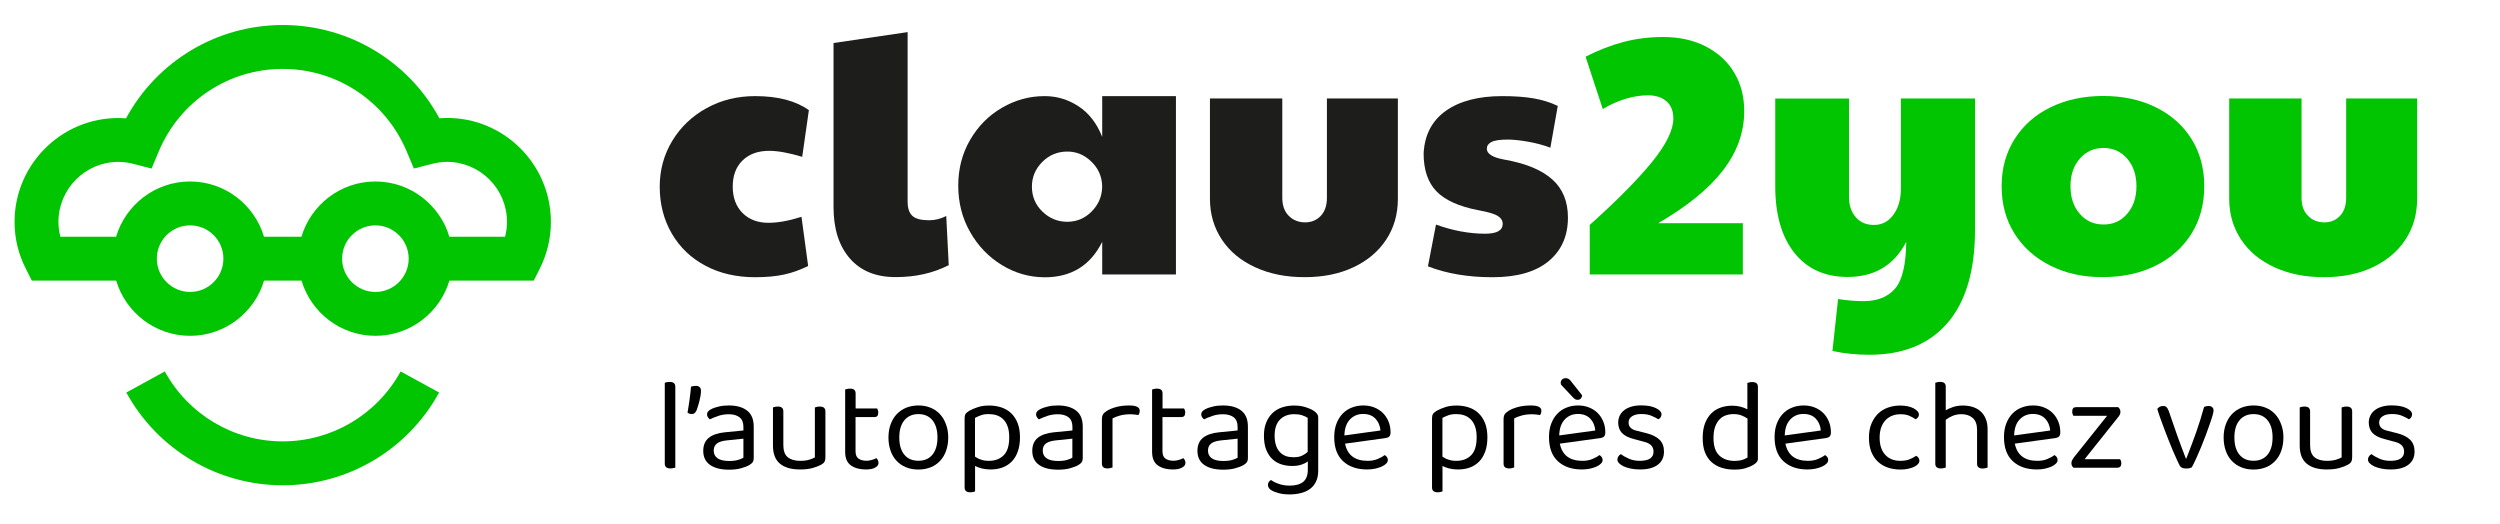<svg xmlns="http://www.w3.org/2000/svg" xmlns:xlink="http://www.w3.org/1999/xlink" id="Laag_1" x="0px" y="0px" viewBox="0 0 341.77 71.68" style="enable-background:new 0 0 341.77 71.68;" xml:space="preserve"><style type="text/css">	.st0{fill:#1D1D1B;}	.st1{fill:#00C500;}</style><g>	<path class="st0" d="M96.46,36.34c-1.97-1.04-3.5-2.5-4.61-4.39c-1.1-1.89-1.66-4.03-1.66-6.43c0-2.3,0.58-4.4,1.73-6.29  c1.15-1.89,2.72-3.38,4.7-4.46c1.98-1.09,4.19-1.63,6.62-1.63c3.1,0,5.55,0.64,7.34,1.92l-0.91,6.38  c-1.82-0.54-3.33-0.82-4.51-0.82c-1.54,0-2.75,0.44-3.65,1.32c-0.9,0.88-1.34,2.07-1.34,3.58c0,1.5,0.45,2.7,1.34,3.6  c0.9,0.9,2.08,1.34,3.55,1.34c1.28,0,2.78-0.27,4.51-0.82l0.91,6.72c-1.09,0.54-2.19,0.94-3.31,1.18  c-1.12,0.24-2.43,0.36-3.94,0.36C100.69,37.9,98.42,37.38,96.46,36.34z"></path>	<path class="st0" d="M116.18,35.33c-1.49-1.71-2.23-4.06-2.23-7.03V5.88l10.13-1.49v23.18c0,0.9,0.22,1.54,0.65,1.94  c0.43,0.4,1.19,0.6,2.28,0.6c0.8,0,1.58-0.19,2.35-0.58l0.34,6.72c-2.14,1.09-4.54,1.63-7.2,1.63  C119.77,37.9,117.67,37.04,116.18,35.33z"></path>	<path class="st0" d="M136.97,36.24c-1.81-1.1-3.26-2.61-4.34-4.51c-1.09-1.9-1.63-4.02-1.63-6.36c0-2.3,0.54-4.39,1.63-6.26  c1.09-1.87,2.54-3.34,4.37-4.39c1.82-1.06,3.76-1.58,5.81-1.58c1.66,0,3.21,0.46,4.63,1.39c1.42,0.93,2.5,2.32,3.24,4.18v-5.57  h10.08v24.38h-10.08v-4.46c-1.6,3.23-4.22,4.85-7.87,4.85C140.72,37.9,138.77,37.34,136.97,36.24z M149.21,28.94  c0.91-0.91,1.4-1.99,1.46-3.24v-0.38c-0.06-1.28-0.57-2.37-1.51-3.26c-0.94-0.9-2.02-1.34-3.24-1.34c-1.34,0-2.49,0.47-3.43,1.42  c-0.94,0.94-1.42,2.07-1.42,3.38c0,1.34,0.48,2.48,1.44,3.41c0.96,0.93,2.1,1.39,3.41,1.39C147.2,30.31,148.29,29.86,149.21,28.94z  "></path>	<path class="st0" d="M171.62,36.55c-1.97-0.9-3.5-2.16-4.58-3.79s-1.63-3.49-1.63-5.57V13.46h9.89v13.58c0,1.06,0.3,1.88,0.89,2.47  c0.59,0.59,1.34,0.89,2.23,0.89c0.86,0,1.58-0.3,2.14-0.89c0.56-0.59,0.84-1.42,0.84-2.47V13.46h9.7v13.73  c0,2.11-0.54,3.98-1.61,5.59c-1.07,1.62-2.57,2.87-4.49,3.77c-1.92,0.9-4.13,1.34-6.62,1.34C175.84,37.9,173.59,37.45,171.62,36.55  z"></path>	<path class="st0" d="M195.21,36.41l1.1-5.71c2.3,0.83,4.54,1.25,6.72,1.25c1.6,0,2.4-0.45,2.4-1.34c0-0.45-0.23-0.82-0.7-1.1  c-0.46-0.29-1.34-0.54-2.62-0.77c-2.66-0.51-4.57-1.38-5.74-2.59c-1.17-1.22-1.75-2.94-1.75-5.18c0.13-2.53,1.14-4.46,3.02-5.81  c1.89-1.34,4.46-2.02,7.73-2.02c1.66,0,3.1,0.1,4.3,0.31c1.2,0.21,2.3,0.55,3.29,1.03l-1.01,5.71c-0.93-0.35-1.94-0.62-3.05-0.82  c-1.1-0.19-2.02-0.29-2.76-0.29c-1.09,0-1.84,0.11-2.26,0.34c-0.42,0.22-0.62,0.53-0.62,0.91c0,0.7,0.8,1.2,2.4,1.49  c2.91,0.51,5.09,1.41,6.53,2.69c1.44,1.28,2.16,3.02,2.16,5.23c0,2.53-0.89,4.52-2.66,5.98c-1.78,1.46-4.33,2.18-7.66,2.18  C200.69,37.9,197.74,37.4,195.21,36.41z"></path></g><g>	<path class="st1" d="M217.34,30.74c3.78-3.39,6.62-6.27,8.54-8.64c1.92-2.37,2.88-4.34,2.88-5.9c0-1.02-0.31-1.81-0.94-2.35  c-0.62-0.54-1.46-0.82-2.52-0.82c-1.98,0-4.05,0.62-6.19,1.87l-2.35-7.15c1.76-0.9,3.5-1.57,5.21-2.02  c1.71-0.45,3.51-0.67,5.4-0.67c2.24,0,4.2,0.44,5.88,1.32c1.68,0.88,2.97,2.08,3.86,3.6c0.9,1.52,1.34,3.26,1.34,5.21  c0,2.91-0.98,5.62-2.93,8.14c-1.95,2.51-4.9,4.9-8.83,7.18h11.57v7.01h-20.93V30.74z"></path>	<path class="st1" d="M250.51,47.98l0.77-7.1c1.25,0.19,2.4,0.29,3.46,0.29c1.89,0,3.33-0.57,4.32-1.7c0.99-1.14,1.5-3.27,1.54-6.41  c-1.66,3.2-4.34,4.8-8.02,4.8c-3.1,0-5.53-1.1-7.27-3.29c-1.74-2.19-2.62-5.22-2.62-9.1v-12h10.08v13.49c0,1.09,0.3,1.99,0.91,2.71  c0.61,0.72,1.44,1.08,2.5,1.08c1.09,0,1.98-0.46,2.66-1.39c0.69-0.93,1.03-2.14,1.03-3.65V13.46H270v17.95  c0,5.57-1.25,9.81-3.74,12.72c-2.5,2.91-6.06,4.37-10.7,4.37C253.79,48.5,252.11,48.33,250.51,47.98z"></path>	<path class="st1" d="M280.29,36.31c-2.1-1.06-3.73-2.52-4.9-4.39c-1.17-1.87-1.75-4.02-1.75-6.46s0.59-4.58,1.78-6.46  c1.18-1.87,2.82-3.32,4.92-4.34c2.1-1.02,4.49-1.54,7.18-1.54c2.72,0,5.13,0.52,7.22,1.56c2.1,1.04,3.72,2.49,4.87,4.34  c1.15,1.86,1.73,4,1.73,6.43c0,2.46-0.58,4.63-1.75,6.5c-1.17,1.87-2.8,3.33-4.9,4.37c-2.1,1.04-4.5,1.56-7.22,1.56  C284.78,37.9,282.39,37.37,280.29,36.31z M290.8,29.23c0.85-0.98,1.27-2.23,1.27-3.77s-0.42-2.79-1.27-3.77  c-0.85-0.98-1.93-1.46-3.24-1.46c-1.31,0-2.39,0.49-3.24,1.46c-0.85,0.98-1.27,2.23-1.27,3.77s0.42,2.79,1.27,3.77  c0.85,0.98,1.93,1.46,3.24,1.46C288.88,30.7,289.96,30.21,290.8,29.23z"></path>	<path class="st1" d="M310.96,36.55c-1.97-0.9-3.5-2.16-4.58-3.79s-1.63-3.49-1.63-5.57V13.46h9.89v13.58c0,1.06,0.3,1.88,0.89,2.47  c0.59,0.59,1.34,0.89,2.23,0.89c0.86,0,1.58-0.3,2.14-0.89c0.56-0.59,0.84-1.42,0.84-2.47V13.46h9.7v13.73  c0,2.11-0.54,3.98-1.61,5.59c-1.07,1.62-2.57,2.87-4.49,3.77c-1.92,0.9-4.13,1.34-6.62,1.34C315.18,37.9,312.93,37.45,310.96,36.55  z"></path></g><g>	<path class="st1" d="M38.65,66.34c-8.91,0-17.1-4.86-21.38-12.68l5.26-2.88c3.23,5.9,9.4,9.56,16.12,9.56  c6.71,0,12.89-3.66,16.12-9.56l5.26,2.88C55.75,61.49,47.56,66.34,38.65,66.34z"></path>	<path class="st1" d="M69.31,30.33c0,0.69-0.09,1.37-0.26,2.03h-7.62c-1.3-4.36-5.33-7.55-10.11-7.55c-4.77,0-8.81,3.19-10.11,7.55  h-5.12c-1.3-4.36-5.33-7.55-10.11-7.55c-4.77,0-8.81,3.19-10.11,7.55H8.25c-0.17-0.66-0.26-1.34-0.26-2.03c0-4.52,3.68-8.2,8.2-8.2  c0.65,0,1.33,0.09,2.03,0.27l2.5,0.64l1-2.38c2.88-6.83,9.52-11.24,16.93-11.24c7.41,0,14.05,4.41,16.93,11.24l1,2.38l2.5-0.64  c0.71-0.18,1.37-0.27,2.03-0.27C65.63,22.13,69.31,25.81,69.31,30.33 M21.44,35.36c0-2.51,2.04-4.55,4.55-4.55s4.55,2.04,4.55,4.55  s-2.04,4.55-4.55,4.55S21.44,37.87,21.44,35.36 M46.77,35.36c0-2.51,2.04-4.55,4.55-4.55s4.55,2.04,4.55,4.55s-2.04,4.55-4.55,4.55  S46.77,37.87,46.77,35.36 M75.31,30.33c0-8.17-6.95-14.79-15.24-14.16C55.84,8.35,47.67,3.42,38.65,3.42  c-9.02,0-17.19,4.94-21.42,12.76C8.95,15.55,1.99,22.16,1.99,30.33c0,2.23,0.51,4.38,1.53,6.38l0.83,1.65h11.53  c1.3,4.36,5.33,7.55,10.11,7.55c4.77,0,8.81-3.19,10.11-7.55h5.12c1.3,4.36,5.33,7.55,10.11,7.55c4.77,0,8.81-3.19,10.11-7.55  h11.53l0.83-1.65C74.8,34.71,75.31,32.56,75.31,30.33"></path></g><g>	<path d="M92.05,63.99c-0.12,0.03-0.25,0.05-0.4,0.05c-0.51,0-0.77-0.22-0.77-0.65V52.33c0.06-0.02,0.15-0.05,0.28-0.08  c0.13-0.03,0.25-0.04,0.39-0.04c0.51,0,0.77,0.21,0.77,0.65v11.07C92.26,63.94,92.17,63.96,92.05,63.99z"></path>	<path d="M95.22,56.11c-0.08,0.17-0.17,0.29-0.27,0.37c-0.09,0.08-0.23,0.12-0.39,0.12c-0.11,0-0.21-0.02-0.31-0.05  c-0.1-0.04-0.19-0.08-0.26-0.14c0.04-0.23,0.08-0.49,0.13-0.78c0.05-0.29,0.1-0.6,0.14-0.92c0.04-0.32,0.08-0.64,0.12-0.96  c0.04-0.32,0.07-0.61,0.09-0.89c0.21-0.07,0.44-0.11,0.68-0.11c0.2,0,0.37,0.06,0.49,0.17c0.13,0.11,0.19,0.29,0.19,0.53  c0,0.18-0.02,0.4-0.06,0.65c-0.04,0.25-0.1,0.51-0.16,0.76s-0.13,0.5-0.21,0.73C95.33,55.8,95.27,55.98,95.22,56.11z"></path>	<path d="M99.65,55.43c1.04,0,1.87,0.23,2.48,0.7c0.61,0.47,0.91,1.2,0.91,2.21v4.25c0,0.26-0.05,0.46-0.15,0.6  c-0.1,0.14-0.25,0.27-0.46,0.39c-0.29,0.17-0.67,0.31-1.14,0.44s-1.01,0.19-1.62,0.19c-1.12,0-1.99-0.22-2.61-0.66  c-0.62-0.44-0.92-1.08-0.92-1.92c0-0.79,0.26-1.38,0.77-1.79c0.51-0.4,1.24-0.65,2.17-0.74l2.55-0.25v-0.5  c0-0.6-0.18-1.03-0.54-1.31c-0.36-0.27-0.84-0.41-1.45-0.41c-0.5,0-0.98,0.07-1.42,0.22s-0.84,0.31-1.18,0.48  c-0.1-0.08-0.18-0.18-0.26-0.29c-0.08-0.11-0.12-0.23-0.12-0.36c0-0.17,0.04-0.31,0.13-0.41c0.08-0.11,0.21-0.21,0.39-0.31  c0.32-0.17,0.69-0.3,1.11-0.39C98.71,55.47,99.16,55.43,99.65,55.43z M99.67,63.02c0.5,0,0.92-0.05,1.25-0.15  c0.33-0.1,0.56-0.2,0.71-0.3v-2.6L99.4,60.2c-0.62,0.06-1.08,0.2-1.38,0.42c-0.3,0.22-0.45,0.55-0.45,0.98  c0,0.45,0.17,0.8,0.52,1.05C98.44,62.89,98.97,63.02,99.67,63.02z"></path>	<path d="M105.66,55.7c0.06-0.02,0.15-0.05,0.28-0.08c0.13-0.03,0.26-0.04,0.4-0.04c0.5,0,0.75,0.22,0.75,0.66v4.61  c0,0.78,0.2,1.33,0.61,1.66c0.41,0.33,0.97,0.49,1.69,0.49c0.48,0,0.88-0.05,1.22-0.15c0.33-0.1,0.6-0.21,0.79-0.32V55.7  c0.06-0.02,0.15-0.05,0.28-0.08c0.13-0.03,0.25-0.04,0.39-0.04c0.52,0,0.77,0.22,0.77,0.66v6.24c0,0.25-0.03,0.45-0.1,0.6  c-0.07,0.15-0.22,0.3-0.47,0.44c-0.28,0.16-0.66,0.31-1.14,0.45c-0.48,0.14-1.07,0.21-1.75,0.21c-1.2,0-2.11-0.26-2.75-0.79  c-0.64-0.53-0.96-1.35-0.96-2.47V55.7z"></path>	<path d="M118.36,64.18c-0.84,0-1.52-0.19-2.04-0.56c-0.52-0.37-0.78-0.99-0.78-1.85v-8.52c0.06-0.02,0.15-0.05,0.28-0.08  c0.13-0.03,0.26-0.04,0.4-0.04c0.5,0,0.75,0.21,0.75,0.65v2.06h2.94c0.04,0.06,0.07,0.14,0.11,0.24c0.04,0.1,0.05,0.21,0.05,0.33  c0,0.41-0.18,0.61-0.54,0.61h-2.57v4.66c0,0.48,0.13,0.82,0.4,1.01c0.27,0.2,0.65,0.3,1.14,0.3c0.2,0,0.43-0.04,0.68-0.11  c0.25-0.07,0.46-0.15,0.63-0.25c0.07,0.07,0.14,0.16,0.2,0.27c0.06,0.11,0.09,0.23,0.09,0.38c0,0.26-0.15,0.48-0.47,0.65  C119.35,64.1,118.91,64.18,118.36,64.18z"></path>	<path d="M129.63,59.81c0,0.67-0.1,1.27-0.29,1.81c-0.19,0.54-0.46,1-0.82,1.38c-0.35,0.38-0.78,0.68-1.28,0.88  c-0.5,0.2-1.06,0.31-1.69,0.31c-0.62,0-1.18-0.1-1.69-0.31c-0.5-0.2-0.93-0.5-1.29-0.88c-0.36-0.38-0.63-0.84-0.82-1.38  c-0.19-0.54-0.29-1.14-0.29-1.81c0-0.67,0.1-1.27,0.3-1.81c0.2-0.54,0.47-1,0.83-1.38c0.36-0.38,0.79-0.67,1.29-0.88  c0.5-0.2,1.06-0.31,1.67-0.31s1.16,0.1,1.67,0.31c0.5,0.2,0.93,0.5,1.28,0.88c0.35,0.38,0.63,0.84,0.82,1.38  C129.53,58.53,129.63,59.14,129.63,59.81z M125.56,56.61c-0.81,0-1.45,0.28-1.92,0.84c-0.47,0.56-0.7,1.35-0.7,2.35  c0,1.02,0.23,1.8,0.69,2.36c0.46,0.56,1.1,0.83,1.93,0.83s1.46-0.28,1.92-0.84c0.45-0.56,0.68-1.34,0.68-2.35  c0-1-0.23-1.79-0.69-2.35C127.01,56.89,126.37,56.61,125.56,56.61z"></path>	<path d="M135.39,64.18c-0.42,0-0.81-0.05-1.18-0.14c-0.37-0.1-0.68-0.21-0.91-0.34v3.48c-0.06,0.02-0.15,0.05-0.27,0.08  s-0.25,0.04-0.39,0.04c-0.51,0-0.77-0.22-0.77-0.66v-9.47c0-0.24,0.04-0.43,0.13-0.57c0.08-0.14,0.26-0.29,0.52-0.45  c0.32-0.18,0.71-0.34,1.16-0.49c0.45-0.15,0.96-0.22,1.53-0.22c0.59,0,1.14,0.08,1.66,0.25c0.52,0.17,0.97,0.43,1.34,0.78  s0.68,0.8,0.9,1.35c0.22,0.55,0.33,1.21,0.33,1.97c0,0.74-0.1,1.39-0.3,1.94c-0.2,0.55-0.47,1.01-0.83,1.37  c-0.36,0.36-0.79,0.64-1.28,0.82S135.98,64.18,135.39,64.18z M135.19,63c0.84,0,1.51-0.25,2.02-0.76c0.51-0.51,0.76-1.32,0.76-2.45  c0-0.59-0.07-1.08-0.22-1.49c-0.15-0.41-0.35-0.74-0.61-0.99s-0.55-0.43-0.89-0.54s-0.69-0.16-1.06-0.16  c-0.43,0-0.8,0.05-1.09,0.16c-0.3,0.11-0.57,0.23-0.81,0.36v5.29c0.23,0.17,0.49,0.31,0.81,0.41C134.41,62.95,134.77,63,135.19,63z  "></path>	<path d="M144.63,55.43c1.04,0,1.87,0.23,2.48,0.7c0.61,0.47,0.91,1.2,0.91,2.21v4.25c0,0.26-0.05,0.46-0.15,0.6  c-0.1,0.14-0.25,0.27-0.46,0.39c-0.29,0.17-0.67,0.31-1.14,0.44c-0.47,0.13-1.01,0.19-1.62,0.19c-1.12,0-1.99-0.22-2.61-0.66  c-0.62-0.44-0.92-1.08-0.92-1.92c0-0.79,0.26-1.38,0.77-1.79c0.51-0.4,1.24-0.65,2.17-0.74l2.55-0.25v-0.5  c0-0.6-0.18-1.03-0.54-1.31c-0.36-0.27-0.84-0.41-1.45-0.41c-0.5,0-0.98,0.07-1.42,0.22s-0.84,0.31-1.18,0.48  c-0.1-0.08-0.18-0.18-0.26-0.29c-0.08-0.11-0.12-0.23-0.12-0.36c0-0.17,0.04-0.31,0.13-0.41c0.08-0.11,0.21-0.21,0.39-0.31  c0.32-0.17,0.69-0.3,1.11-0.39C143.68,55.47,144.14,55.43,144.63,55.43z M144.64,63.02c0.5,0,0.92-0.05,1.25-0.15  s0.56-0.2,0.71-0.3v-2.6l-2.22,0.23c-0.62,0.06-1.08,0.2-1.38,0.42c-0.3,0.22-0.45,0.55-0.45,0.98c0,0.45,0.17,0.8,0.52,1.05  C143.41,62.89,143.94,63.02,144.64,63.02z"></path>	<path d="M152.07,63.91c-0.06,0.02-0.15,0.05-0.27,0.08c-0.12,0.03-0.25,0.05-0.39,0.05c-0.51,0-0.77-0.22-0.77-0.65v-6.08  c0-0.28,0.05-0.49,0.15-0.66c0.1-0.16,0.27-0.32,0.51-0.47c0.31-0.2,0.73-0.38,1.27-0.53c0.53-0.15,1.13-0.22,1.8-0.22  c0.96,0,1.44,0.24,1.44,0.72c0,0.12-0.02,0.23-0.05,0.33c-0.04,0.1-0.08,0.19-0.14,0.26c-0.12-0.02-0.27-0.05-0.47-0.07  c-0.19-0.02-0.38-0.04-0.57-0.04c-0.55,0-1.04,0.06-1.45,0.17c-0.42,0.11-0.76,0.25-1.04,0.4V63.91z"></path>	<path d="M160.32,64.18c-0.84,0-1.52-0.19-2.04-0.56c-0.52-0.37-0.78-0.99-0.78-1.85v-8.52c0.06-0.02,0.15-0.05,0.28-0.08  c0.13-0.03,0.26-0.04,0.4-0.04c0.5,0,0.75,0.21,0.75,0.65v2.06h2.94c0.04,0.06,0.07,0.14,0.11,0.24c0.04,0.1,0.05,0.21,0.05,0.33  c0,0.41-0.18,0.61-0.54,0.61h-2.57v4.66c0,0.48,0.13,0.82,0.4,1.01c0.27,0.2,0.65,0.3,1.14,0.3c0.2,0,0.43-0.04,0.68-0.11  c0.25-0.07,0.46-0.15,0.63-0.25c0.07,0.07,0.14,0.16,0.2,0.27c0.06,0.11,0.09,0.23,0.09,0.38c0,0.26-0.15,0.48-0.47,0.65  S160.87,64.18,160.32,64.18z"></path>	<path d="M167.21,55.43c1.04,0,1.87,0.23,2.48,0.7c0.61,0.47,0.91,1.2,0.91,2.21v4.25c0,0.26-0.05,0.46-0.15,0.6  c-0.1,0.14-0.25,0.27-0.46,0.39c-0.29,0.17-0.67,0.31-1.14,0.44s-1.01,0.19-1.62,0.19c-1.12,0-1.99-0.22-2.61-0.66  c-0.62-0.44-0.92-1.08-0.92-1.92c0-0.79,0.26-1.38,0.77-1.79c0.51-0.4,1.24-0.65,2.17-0.74l2.55-0.25v-0.5  c0-0.6-0.18-1.03-0.54-1.31c-0.36-0.27-0.84-0.41-1.45-0.41c-0.5,0-0.98,0.07-1.42,0.22s-0.84,0.31-1.18,0.48  c-0.1-0.08-0.18-0.18-0.26-0.29c-0.08-0.11-0.12-0.23-0.12-0.36c0-0.17,0.04-0.31,0.13-0.41c0.08-0.11,0.21-0.21,0.39-0.31  c0.32-0.17,0.69-0.3,1.11-0.39C166.27,55.47,166.72,55.43,167.21,55.43z M167.23,63.02c0.5,0,0.92-0.05,1.25-0.15  s0.56-0.2,0.71-0.3v-2.6l-2.22,0.23c-0.62,0.06-1.08,0.2-1.38,0.42c-0.3,0.22-0.45,0.55-0.45,0.98c0,0.45,0.17,0.8,0.52,1.05  C166,62.89,166.52,63.02,167.23,63.02z"></path>	<path d="M178.76,63.09c-0.2,0.17-0.48,0.31-0.84,0.43c-0.35,0.12-0.77,0.18-1.26,0.18c-0.53,0-1.02-0.07-1.49-0.22  c-0.47-0.15-0.88-0.39-1.23-0.72c-0.35-0.33-0.63-0.76-0.84-1.28c-0.21-0.53-0.31-1.17-0.31-1.92c0-0.68,0.1-1.28,0.31-1.79  c0.2-0.51,0.49-0.94,0.85-1.29c0.36-0.35,0.8-0.61,1.3-0.78c0.5-0.17,1.06-0.26,1.67-0.26c0.55,0,1.06,0.07,1.52,0.21  c0.46,0.14,0.85,0.31,1.16,0.51c0.18,0.12,0.33,0.25,0.44,0.4c0.11,0.15,0.17,0.33,0.17,0.55v7.21c0,0.6-0.1,1.1-0.3,1.52  c-0.2,0.41-0.47,0.75-0.82,1c-0.35,0.26-0.77,0.45-1.25,0.57c-0.48,0.12-0.99,0.18-1.54,0.18c-0.61,0-1.13-0.06-1.55-0.19  s-0.72-0.24-0.87-0.33c-0.36-0.2-0.54-0.46-0.54-0.77c0-0.17,0.04-0.31,0.12-0.42c0.08-0.11,0.18-0.2,0.3-0.26  c0.25,0.19,0.6,0.37,1.06,0.53c0.45,0.16,0.95,0.24,1.49,0.24c0.8,0,1.41-0.17,1.84-0.51c0.42-0.34,0.64-0.89,0.64-1.64V63.09z   M176.83,62.51c0.48,0,0.87-0.07,1.18-0.22c0.31-0.15,0.56-0.32,0.76-0.51v-4.66c-0.2-0.13-0.46-0.25-0.76-0.35  s-0.67-0.15-1.08-0.15c-0.81,0-1.46,0.25-1.95,0.74c-0.48,0.49-0.73,1.22-0.73,2.19c0,0.54,0.07,1,0.2,1.37  c0.13,0.38,0.31,0.68,0.55,0.92c0.23,0.24,0.51,0.41,0.82,0.52C176.13,62.46,176.47,62.51,176.83,62.51z"></path>	<path d="M183.88,60.65c0.32,1.57,1.35,2.35,3.09,2.35c0.5,0,0.96-0.08,1.36-0.25c0.41-0.17,0.73-0.35,0.97-0.54  c0.29,0.17,0.43,0.4,0.43,0.68c0,0.17-0.07,0.33-0.22,0.48c-0.15,0.16-0.35,0.29-0.61,0.41c-0.26,0.12-0.56,0.21-0.9,0.29  c-0.34,0.07-0.71,0.11-1.1,0.11c-1.39,0-2.48-0.38-3.29-1.13s-1.21-1.85-1.21-3.3c0-0.68,0.1-1.29,0.3-1.82  c0.2-0.53,0.47-0.98,0.82-1.35s0.77-0.66,1.26-0.85c0.49-0.2,1.02-0.3,1.6-0.3c0.54,0,1.04,0.09,1.49,0.27s0.85,0.43,1.18,0.76  c0.33,0.33,0.59,0.72,0.77,1.17c0.19,0.45,0.28,0.94,0.28,1.48c0,0.26-0.06,0.45-0.18,0.57c-0.12,0.11-0.29,0.18-0.5,0.21  L183.88,60.65z M186.35,56.59c-0.73,0-1.33,0.25-1.81,0.76c-0.48,0.51-0.73,1.24-0.75,2.18l4.93-0.68  c-0.06-0.66-0.29-1.2-0.69-1.62C187.63,56.81,187.07,56.59,186.35,56.59z"></path>	<path d="M199.29,64.18c-0.42,0-0.81-0.05-1.18-0.14c-0.37-0.1-0.68-0.21-0.91-0.34v3.48c-0.06,0.02-0.15,0.05-0.27,0.08  s-0.25,0.04-0.39,0.04c-0.51,0-0.77-0.22-0.77-0.66v-9.47c0-0.24,0.04-0.43,0.13-0.57c0.08-0.14,0.26-0.29,0.52-0.45  c0.32-0.18,0.71-0.34,1.16-0.49c0.45-0.15,0.96-0.22,1.53-0.22c0.59,0,1.14,0.08,1.66,0.25c0.52,0.17,0.97,0.43,1.34,0.78  s0.68,0.8,0.9,1.35c0.22,0.55,0.33,1.21,0.33,1.97c0,0.74-0.1,1.39-0.3,1.94c-0.2,0.55-0.47,1.01-0.83,1.37  c-0.36,0.36-0.79,0.64-1.28,0.82S199.87,64.18,199.29,64.18z M199.09,63c0.84,0,1.51-0.25,2.02-0.76c0.51-0.51,0.76-1.32,0.76-2.45  c0-0.59-0.07-1.08-0.22-1.49c-0.15-0.41-0.35-0.74-0.61-0.99s-0.55-0.43-0.89-0.54c-0.33-0.11-0.69-0.16-1.06-0.16  c-0.43,0-0.8,0.05-1.09,0.16c-0.3,0.11-0.57,0.23-0.81,0.36v5.29c0.23,0.17,0.49,0.31,0.81,0.41C198.31,62.95,198.67,63,199.09,63z  "></path>	<path d="M206.98,63.91c-0.06,0.02-0.15,0.05-0.27,0.08c-0.12,0.03-0.25,0.05-0.39,0.05c-0.51,0-0.77-0.22-0.77-0.65v-6.08  c0-0.28,0.05-0.49,0.15-0.66c0.1-0.16,0.27-0.32,0.51-0.47c0.31-0.2,0.73-0.38,1.27-0.53c0.53-0.15,1.13-0.22,1.8-0.22  c0.96,0,1.44,0.24,1.44,0.72c0,0.12-0.02,0.23-0.05,0.33c-0.04,0.1-0.08,0.19-0.14,0.26c-0.12-0.02-0.27-0.05-0.47-0.07  c-0.19-0.02-0.38-0.04-0.57-0.04c-0.55,0-1.04,0.06-1.45,0.17c-0.42,0.11-0.76,0.25-1.04,0.4V63.91z"></path>	<path d="M213.24,60.65c0.32,1.57,1.35,2.35,3.09,2.35c0.5,0,0.96-0.08,1.36-0.25c0.41-0.17,0.73-0.35,0.97-0.54  c0.29,0.17,0.43,0.4,0.43,0.68c0,0.17-0.07,0.33-0.22,0.48c-0.15,0.16-0.35,0.29-0.61,0.41c-0.26,0.12-0.56,0.21-0.9,0.29  c-0.34,0.07-0.71,0.11-1.1,0.11c-1.39,0-2.48-0.38-3.29-1.13s-1.21-1.85-1.21-3.3c0-0.68,0.1-1.29,0.3-1.82  c0.2-0.53,0.47-0.98,0.82-1.35s0.77-0.66,1.26-0.85c0.49-0.2,1.02-0.3,1.6-0.3c0.54,0,1.04,0.09,1.49,0.27s0.85,0.43,1.18,0.76  c0.33,0.33,0.59,0.72,0.77,1.17c0.19,0.45,0.28,0.94,0.28,1.48c0,0.26-0.06,0.45-0.18,0.57c-0.12,0.11-0.29,0.18-0.5,0.21  L213.24,60.65z M215.72,56.59c-0.73,0-1.33,0.25-1.81,0.76c-0.48,0.51-0.73,1.24-0.75,2.18l4.93-0.68  c-0.06-0.66-0.29-1.2-0.69-1.62C216.99,56.81,216.43,56.59,215.72,56.59z M213.4,52.58c-0.02-0.12-0.04-0.2-0.04-0.23  c0-0.19,0.06-0.35,0.19-0.47c0.13-0.12,0.29-0.18,0.49-0.18c0.25,0,0.46,0.1,0.63,0.3l1.61,2.03c-0.01,0.19-0.07,0.34-0.18,0.46  c-0.11,0.11-0.25,0.17-0.41,0.17c-0.13,0-0.24-0.02-0.33-0.07c-0.09-0.05-0.18-0.12-0.28-0.22L213.4,52.58z"></path>	<path d="M227.48,61.74c0,0.76-0.28,1.36-0.84,1.79c-0.56,0.43-1.38,0.65-2.44,0.65c-0.46,0-0.87-0.04-1.26-0.12  c-0.38-0.08-0.71-0.18-0.98-0.31s-0.48-0.27-0.63-0.43c-0.15-0.16-0.22-0.33-0.22-0.49c0-0.14,0.04-0.28,0.12-0.41  c0.08-0.13,0.19-0.25,0.35-0.34c0.32,0.24,0.7,0.45,1.13,0.64c0.43,0.19,0.92,0.28,1.47,0.28c1.24,0,1.87-0.42,1.87-1.26  c0-0.68-0.41-1.12-1.24-1.33l-1.49-0.4c-0.73-0.19-1.26-0.47-1.6-0.83c-0.33-0.36-0.5-0.84-0.5-1.41c0-0.31,0.06-0.61,0.19-0.9  c0.13-0.29,0.32-0.54,0.58-0.75c0.26-0.22,0.59-0.39,0.98-0.51c0.39-0.13,0.85-0.19,1.37-0.19c0.84,0,1.51,0.12,2.03,0.37  c0.51,0.25,0.77,0.53,0.77,0.85c0,0.16-0.04,0.29-0.12,0.41c-0.08,0.12-0.18,0.21-0.31,0.27c-0.21-0.14-0.52-0.3-0.92-0.47  c-0.39-0.17-0.86-0.25-1.4-0.25s-0.97,0.1-1.28,0.31c-0.32,0.2-0.47,0.49-0.47,0.86c0,0.28,0.09,0.51,0.27,0.7  c0.18,0.19,0.48,0.34,0.9,0.43l1.24,0.31c0.81,0.2,1.42,0.51,1.83,0.91C227.28,60.52,227.48,61.06,227.48,61.74z"></path>	<path d="M240.33,62.59c0,0.24-0.05,0.42-0.15,0.56c-0.1,0.13-0.26,0.26-0.48,0.4c-0.24,0.15-0.58,0.3-1.02,0.44  c-0.44,0.14-0.95,0.21-1.53,0.21c-0.65,0-1.24-0.08-1.78-0.25s-1-0.43-1.39-0.78c-0.39-0.35-0.69-0.8-0.9-1.34  c-0.21-0.54-0.31-1.2-0.31-1.96c0-0.78,0.11-1.44,0.32-2c0.22-0.56,0.51-1.01,0.87-1.37c0.36-0.36,0.8-0.62,1.29-0.79  c0.5-0.17,1.02-0.25,1.59-0.25c0.38,0,0.75,0.05,1.11,0.14c0.36,0.09,0.67,0.21,0.93,0.36v-3.61c0.06-0.02,0.15-0.05,0.28-0.08  c0.13-0.03,0.25-0.04,0.39-0.04c0.51,0,0.77,0.21,0.77,0.65V62.59z M238.89,57.22c-0.24-0.17-0.51-0.31-0.82-0.43  c-0.31-0.12-0.67-0.18-1.08-0.18c-0.37,0-0.72,0.06-1.05,0.17c-0.33,0.11-0.62,0.3-0.87,0.56s-0.45,0.6-0.6,1.01  c-0.15,0.42-0.22,0.93-0.22,1.53c0,1.1,0.26,1.89,0.79,2.39c0.53,0.49,1.23,0.74,2.1,0.74c0.42,0,0.76-0.05,1.03-0.13  c0.27-0.09,0.51-0.2,0.73-0.33V57.22z"></path>	<path d="M244.08,60.65c0.32,1.57,1.35,2.35,3.09,2.35c0.5,0,0.96-0.08,1.36-0.25c0.41-0.17,0.73-0.35,0.97-0.54  c0.29,0.17,0.43,0.4,0.43,0.68c0,0.17-0.07,0.33-0.22,0.48c-0.15,0.16-0.35,0.29-0.61,0.41c-0.26,0.12-0.56,0.21-0.9,0.29  c-0.34,0.07-0.71,0.11-1.1,0.11c-1.39,0-2.48-0.38-3.29-1.13s-1.21-1.85-1.21-3.3c0-0.68,0.1-1.29,0.3-1.82  c0.2-0.53,0.47-0.98,0.82-1.35s0.77-0.66,1.26-0.85c0.49-0.2,1.02-0.3,1.6-0.3c0.54,0,1.04,0.09,1.49,0.27s0.85,0.43,1.18,0.76  c0.33,0.33,0.59,0.72,0.77,1.17c0.19,0.45,0.28,0.94,0.28,1.48c0,0.26-0.06,0.45-0.18,0.57c-0.12,0.11-0.29,0.18-0.5,0.21  L244.08,60.65z M246.55,56.59c-0.73,0-1.33,0.25-1.81,0.76c-0.48,0.51-0.73,1.24-0.75,2.18l4.93-0.68  c-0.06-0.66-0.29-1.2-0.69-1.62C247.83,56.81,247.27,56.59,246.55,56.59z"></path>	<path d="M259.79,56.63c-0.41,0-0.78,0.07-1.13,0.21c-0.35,0.14-0.65,0.34-0.9,0.61c-0.25,0.27-0.45,0.6-0.59,1  c-0.14,0.4-0.21,0.86-0.21,1.37c0,1.03,0.26,1.81,0.77,2.36s1.2,0.82,2.06,0.82c0.5,0,0.92-0.07,1.26-0.21  c0.34-0.14,0.64-0.3,0.9-0.48c0.13,0.07,0.24,0.16,0.32,0.27c0.08,0.11,0.13,0.24,0.13,0.4c0,0.17-0.07,0.32-0.2,0.47  c-0.13,0.14-0.31,0.27-0.55,0.38c-0.23,0.11-0.51,0.19-0.82,0.26c-0.32,0.07-0.66,0.1-1.03,0.1c-0.62,0-1.2-0.09-1.72-0.27  c-0.53-0.18-0.98-0.45-1.36-0.81c-0.38-0.36-0.68-0.81-0.9-1.35c-0.21-0.54-0.32-1.19-0.32-1.93c0-0.73,0.11-1.37,0.34-1.91  c0.23-0.54,0.53-1,0.91-1.37c0.38-0.37,0.84-0.65,1.35-0.83s1.07-0.28,1.66-0.28c0.37,0,0.71,0.03,1.03,0.1  c0.32,0.07,0.59,0.16,0.82,0.28c0.23,0.12,0.4,0.26,0.53,0.4c0.13,0.15,0.19,0.3,0.19,0.46c0,0.14-0.04,0.27-0.13,0.38  c-0.08,0.11-0.19,0.19-0.32,0.25c-0.26-0.18-0.55-0.33-0.86-0.47S260.3,56.63,259.79,56.63z"></path>	<path d="M265.73,63.99c-0.12,0.03-0.25,0.05-0.39,0.05c-0.52,0-0.77-0.22-0.77-0.65V52.33c0.06-0.02,0.15-0.05,0.28-0.08  c0.13-0.03,0.26-0.04,0.4-0.04c0.5,0,0.75,0.21,0.75,0.65v3.23c0.29-0.17,0.62-0.32,1.01-0.45c0.39-0.13,0.83-0.2,1.32-0.2  c0.5,0,0.96,0.07,1.37,0.2c0.41,0.13,0.77,0.33,1.07,0.6c0.3,0.27,0.53,0.61,0.7,1.02c0.17,0.41,0.25,0.89,0.25,1.44v5.22  c-0.06,0.02-0.15,0.05-0.28,0.08c-0.13,0.03-0.26,0.05-0.39,0.05c-0.51,0-0.77-0.22-0.77-0.65v-4.66c0-0.72-0.2-1.25-0.59-1.6  c-0.4-0.35-0.92-0.52-1.56-0.52c-0.42,0-0.81,0.08-1.17,0.22c-0.36,0.15-0.68,0.33-0.96,0.55v6.53  C265.94,63.94,265.85,63.96,265.73,63.99z"></path>	<path d="M275.44,60.65c0.32,1.57,1.35,2.35,3.09,2.35c0.5,0,0.96-0.08,1.36-0.25c0.41-0.17,0.73-0.35,0.97-0.54  c0.29,0.17,0.43,0.4,0.43,0.68c0,0.17-0.07,0.33-0.22,0.48c-0.15,0.16-0.35,0.29-0.61,0.41c-0.26,0.12-0.56,0.21-0.9,0.29  c-0.34,0.07-0.71,0.11-1.1,0.11c-1.39,0-2.48-0.38-3.29-1.13s-1.21-1.85-1.21-3.3c0-0.68,0.1-1.29,0.3-1.82  c0.2-0.53,0.47-0.98,0.82-1.35s0.77-0.66,1.26-0.85c0.49-0.2,1.02-0.3,1.6-0.3c0.54,0,1.04,0.09,1.49,0.27s0.85,0.43,1.18,0.76  c0.33,0.33,0.59,0.72,0.77,1.17c0.19,0.45,0.28,0.94,0.28,1.48c0,0.26-0.06,0.45-0.18,0.57c-0.12,0.11-0.29,0.18-0.5,0.21  L275.44,60.65z M277.91,56.59c-0.73,0-1.33,0.25-1.81,0.76c-0.48,0.51-0.73,1.24-0.75,2.18l4.93-0.68  c-0.06-0.66-0.29-1.2-0.69-1.62C279.19,56.81,278.63,56.59,277.91,56.59z"></path>	<path d="M283.18,63.32c0-0.14,0.03-0.28,0.09-0.4s0.14-0.25,0.23-0.37l4.56-5.71h-4.61c-0.04-0.06-0.07-0.14-0.11-0.24  c-0.04-0.1-0.05-0.22-0.05-0.35c0-0.4,0.18-0.59,0.54-0.59h5.74c0.2,0.17,0.31,0.38,0.31,0.65c0,0.24-0.11,0.49-0.34,0.75  l-4.56,5.72h4.86c0.04,0.06,0.07,0.14,0.11,0.23c0.04,0.1,0.05,0.21,0.05,0.34c0,0.39-0.19,0.59-0.56,0.59h-5.97  C283.28,63.79,283.18,63.58,283.18,63.32z"></path>	<path d="M301.93,55.5c0.2,0,0.37,0.05,0.49,0.16c0.13,0.11,0.19,0.26,0.19,0.47c0,0.13-0.05,0.36-0.14,0.69  c-0.1,0.33-0.22,0.72-0.38,1.16c-0.16,0.45-0.33,0.94-0.53,1.48c-0.2,0.54-0.41,1.07-0.63,1.61c-0.22,0.53-0.44,1.04-0.66,1.53  c-0.22,0.49-0.43,0.91-0.62,1.27c-0.06,0.05-0.16,0.09-0.31,0.13c-0.15,0.04-0.31,0.05-0.48,0.05c-0.44,0-0.73-0.13-0.86-0.38  c-0.11-0.2-0.25-0.48-0.41-0.84c-0.17-0.36-0.35-0.76-0.54-1.22s-0.39-0.94-0.59-1.45c-0.2-0.51-0.4-1.02-0.59-1.53  s-0.37-1-0.54-1.47c-0.17-0.47-0.31-0.89-0.41-1.26c0.08-0.12,0.2-0.22,0.34-0.29c0.14-0.07,0.29-0.11,0.43-0.11  c0.21,0,0.38,0.05,0.49,0.16c0.11,0.11,0.22,0.29,0.31,0.54l1.11,3.21c0.07,0.2,0.16,0.45,0.27,0.74c0.11,0.29,0.22,0.59,0.33,0.9  c0.11,0.31,0.23,0.6,0.34,0.89c0.11,0.29,0.21,0.53,0.28,0.74h0.07c0.48-1.21,0.92-2.4,1.34-3.57c0.41-1.17,0.77-2.33,1.08-3.46  C301.48,55.55,301.68,55.5,301.93,55.5z"></path>	<path d="M312.16,59.81c0,0.67-0.1,1.27-0.29,1.81c-0.19,0.54-0.46,1-0.82,1.38c-0.35,0.38-0.78,0.68-1.28,0.88  c-0.5,0.2-1.06,0.31-1.69,0.31s-1.18-0.1-1.69-0.31c-0.5-0.2-0.93-0.5-1.29-0.88s-0.63-0.84-0.82-1.38  c-0.19-0.54-0.29-1.14-0.29-1.81c0-0.67,0.1-1.27,0.3-1.81c0.2-0.54,0.47-1,0.83-1.38c0.36-0.38,0.79-0.67,1.29-0.88  c0.5-0.2,1.06-0.31,1.67-0.31s1.16,0.1,1.67,0.31c0.5,0.2,0.93,0.5,1.28,0.88c0.35,0.38,0.63,0.84,0.82,1.38  C312.06,58.53,312.16,59.14,312.16,59.81z M308.08,56.61c-0.81,0-1.45,0.28-1.92,0.84c-0.47,0.56-0.7,1.35-0.7,2.35  c0,1.02,0.23,1.8,0.69,2.36c0.46,0.56,1.1,0.83,1.93,0.83s1.46-0.28,1.92-0.84c0.45-0.56,0.68-1.34,0.68-2.35  c0-1-0.23-1.79-0.69-2.35C309.53,56.89,308.9,56.61,308.08,56.61z"></path>	<path d="M314.38,55.7c0.06-0.02,0.15-0.05,0.28-0.08c0.13-0.03,0.26-0.04,0.4-0.04c0.5,0,0.75,0.22,0.75,0.66v4.61  c0,0.78,0.2,1.33,0.61,1.66c0.41,0.33,0.97,0.49,1.69,0.49c0.48,0,0.88-0.05,1.22-0.15c0.33-0.1,0.6-0.21,0.79-0.32V55.7  c0.06-0.02,0.15-0.05,0.28-0.08c0.13-0.03,0.25-0.04,0.39-0.04c0.52,0,0.77,0.22,0.77,0.66v6.24c0,0.25-0.03,0.45-0.1,0.6  c-0.07,0.15-0.22,0.3-0.47,0.44c-0.28,0.16-0.66,0.31-1.14,0.45c-0.48,0.14-1.07,0.21-1.75,0.21c-1.2,0-2.11-0.26-2.75-0.79  c-0.64-0.53-0.96-1.35-0.96-2.47V55.7z"></path>	<path d="M330.09,61.74c0,0.76-0.28,1.36-0.84,1.79c-0.56,0.43-1.38,0.65-2.44,0.65c-0.46,0-0.87-0.04-1.26-0.12  c-0.38-0.08-0.71-0.18-0.98-0.31s-0.48-0.27-0.63-0.43c-0.15-0.16-0.22-0.33-0.22-0.49c0-0.14,0.04-0.28,0.12-0.41  c0.08-0.13,0.19-0.25,0.35-0.34c0.32,0.24,0.7,0.45,1.13,0.64c0.43,0.19,0.92,0.28,1.47,0.28c1.24,0,1.87-0.42,1.87-1.26  c0-0.68-0.41-1.12-1.24-1.33l-1.49-0.4c-0.73-0.19-1.26-0.47-1.6-0.83c-0.33-0.36-0.5-0.84-0.5-1.41c0-0.31,0.06-0.61,0.19-0.9  c0.13-0.29,0.32-0.54,0.58-0.75c0.26-0.22,0.59-0.39,0.98-0.51s0.85-0.19,1.37-0.19c0.84,0,1.51,0.12,2.03,0.37  c0.51,0.25,0.77,0.53,0.77,0.85c0,0.16-0.04,0.29-0.12,0.41c-0.08,0.12-0.18,0.21-0.31,0.27c-0.21-0.14-0.52-0.3-0.92-0.47  c-0.39-0.17-0.86-0.25-1.4-0.25s-0.97,0.1-1.28,0.31c-0.32,0.2-0.47,0.49-0.47,0.86c0,0.28,0.09,0.51,0.27,0.7  c0.18,0.19,0.48,0.34,0.9,0.43l1.24,0.31c0.81,0.2,1.42,0.51,1.83,0.91C329.89,60.52,330.09,61.06,330.09,61.74z"></path></g></svg>